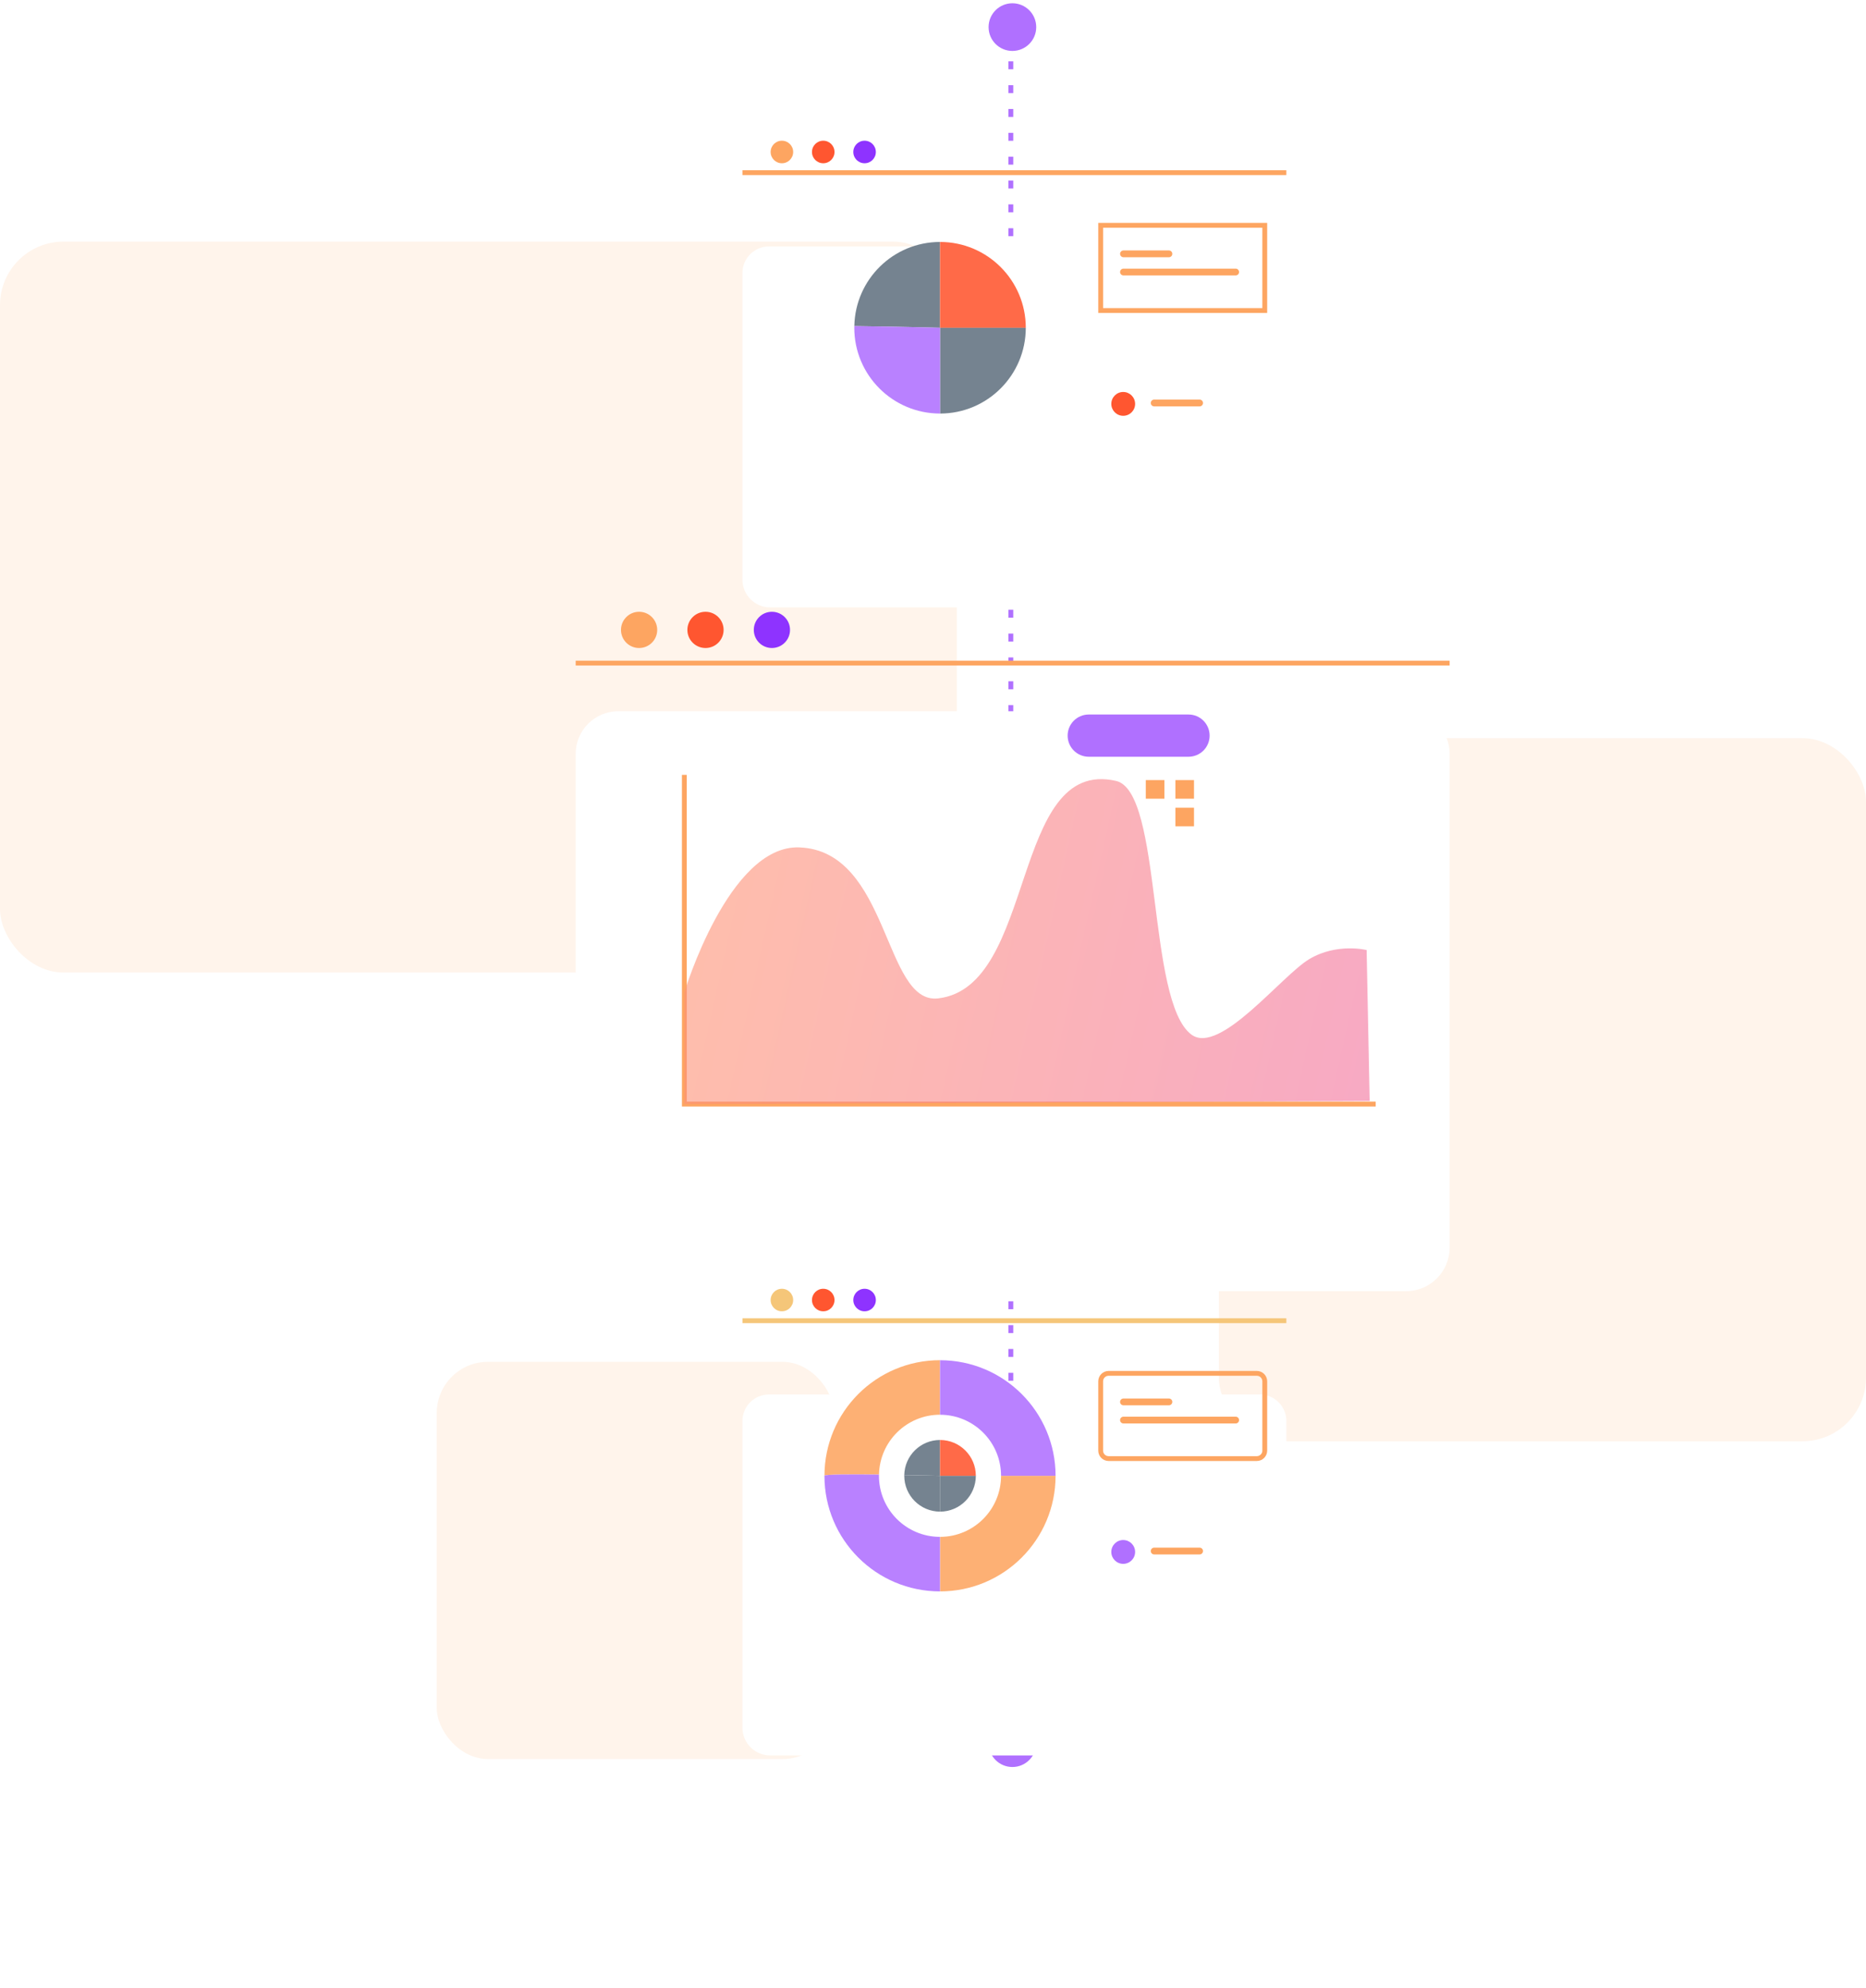 <svg width="386" height="411" viewBox="0 0 386 411" fill="none" xmlns="http://www.w3.org/2000/svg">
<rect y="49.953" width="197.928" height="151.115" rx="13.14" fill="#FFF4EB"/>
<rect x="252.132" y="152.612" width="133.868" height="145.366" rx="13.14" fill="#FFF4EB"/>
<rect x="90.34" y="281.553" width="82.128" height="82.128" rx="10.597" fill="#FFF4EB"/>
<line x1="209.104" y1="7.747" x2="209.105" y2="358.253" stroke="#B070FF" strokeLinecap="round" stroke-dasharray="1.64 3.29"/>
<circle cx="209.426" cy="5.604" r="4.928" fill="#B070FF"/>
<circle cx="209.426" cy="360.395" r="4.928" fill="#B070FF"/>
<g filter="url(#filter0_d_44_22614)">
<path d="M159.059 26.957H260.613C263.638 26.957 266.094 29.412 266.094 32.437V95.832C266.094 99.007 263.52 101.581 260.345 101.581H159.328C156.152 101.581 153.579 99.007 153.579 95.832V32.437C153.579 29.412 156.034 26.957 159.059 26.957Z" fill="white"/>
</g>
<path d="M153.579 35.698H266.094" stroke="#FDA561" strokeWidth="0.5" stroke-miterlimit="10"/>
<path d="M164.075 31.422C164.075 30.132 163.033 29.091 161.744 29.091C160.454 29.091 159.413 30.132 159.413 31.422C159.413 32.712 160.454 33.753 161.744 33.753C163.033 33.753 164.075 32.712 164.075 31.422Z" fill="#FDA561"/>
<path d="M172.626 31.422C172.626 30.132 171.585 29.091 170.295 29.091C169.005 29.091 167.964 30.132 167.964 31.422C167.964 32.712 169.005 33.753 170.295 33.753C171.585 33.753 172.626 32.712 172.626 31.422Z" fill="#FF5630"/>
<path d="M181.177 31.422C181.177 30.132 180.136 29.091 178.846 29.091C177.556 29.091 176.515 30.132 176.515 31.422C176.515 32.712 177.556 33.753 178.846 33.753C180.136 33.753 181.177 32.712 181.177 31.422Z" fill="#8E33FF"/>
<g opacity="0.88">
<path d="M194.456 50.024C184.778 50.024 176.914 57.777 176.725 67.415C185.42 67.52 194.456 67.762 194.456 67.762V50.024Z" fill="#637381"/>
<path d="M194.456 85.5C204.251 85.5 212.193 77.558 212.193 67.763H194.456V85.5Z" fill="#637381"/>
<path d="M176.725 67.415C176.725 67.533 176.718 67.644 176.718 67.762C176.718 77.557 184.661 85.5 194.456 85.5V67.762C194.456 67.762 185.42 67.52 176.725 67.415Z" fill="#B070FF"/>
<path d="M194.456 50.024V67.762H212.193C212.193 57.967 204.251 50.024 194.456 50.024Z" fill="#FF5630"/>
</g>
<path d="M241.798 51.779H232.403C232.014 51.779 231.699 52.094 231.699 52.483C231.699 52.872 232.014 53.187 232.403 53.187H241.798C242.187 53.187 242.502 52.872 242.502 52.483C242.502 52.094 242.187 51.779 241.798 51.779Z" fill="#FDA561"/>
<path d="M255.607 55.538H232.403C232.014 55.538 231.699 55.853 231.699 56.242C231.699 56.631 232.014 56.946 232.403 56.946H255.607C255.996 56.946 256.311 56.631 256.311 56.242C256.311 55.853 255.996 55.538 255.607 55.538Z" fill="#FDA561"/>
<path d="M261.628 46.58H227.685V64.2H261.628V46.58Z" stroke="#FDA561" strokeWidth="0.583" stroke-miterlimit="10"/>
<path d="M248.15 82.612H238.754C238.365 82.612 238.05 82.927 238.05 83.316C238.05 83.705 238.365 84.02 238.754 84.02H248.15C248.538 84.02 248.853 83.705 248.853 83.316C248.853 82.927 248.538 82.612 248.15 82.612Z" fill="#FDA561"/>
<path d="M234.809 83.503C234.809 82.141 233.709 81.041 232.347 81.041C230.985 81.041 229.885 82.141 229.885 83.503C229.885 84.865 230.985 85.965 232.347 85.965C233.709 85.965 234.809 84.865 234.809 83.503Z" fill="#FF5630"/>
<g filter="url(#filter1_d_44_22614)">
<path d="M127.883 123.047H291.067C295.921 123.047 299.874 126.991 299.874 131.854V233.919C299.874 238.909 295.829 242.953 290.84 242.953H128.119C123.13 242.953 119.085 238.909 119.085 233.919V131.854C119.085 127 123.029 123.047 127.892 123.047H127.883Z" fill="white"/>
</g>
<path d="M119.085 137.094H299.874" stroke="#FDA561" stroke-miterlimit="10"/>
<path d="M132.203 133.976C134.272 133.976 135.949 132.299 135.949 130.23C135.949 128.161 134.272 126.483 132.203 126.483C130.133 126.483 128.456 128.161 128.456 130.23C128.456 132.299 130.133 133.976 132.203 133.976Z" fill="#FDA561"/>
<path d="M145.94 133.976C148.009 133.976 149.686 132.299 149.686 130.23C149.686 128.161 148.009 126.483 145.94 126.483C143.871 126.483 142.193 128.161 142.193 130.23C142.193 132.299 143.871 133.976 145.94 133.976Z" fill="#FF5630"/>
<path d="M159.677 133.976C161.746 133.976 163.424 132.299 163.424 130.23C163.424 128.161 161.746 126.483 159.677 126.483C157.608 126.483 155.931 128.161 155.931 130.23C155.931 132.299 157.608 133.976 159.677 133.976Z" fill="#8E33FF"/>
<path d="M141.564 160.201V228.267H284.578" stroke="#FDA561" stroke-miterlimit="10"/>
<path opacity="0.6" d="M141.564 205.169C141.564 205.169 150.728 174.709 165.292 175.197C184.024 175.826 182.775 207.666 194.015 206.418C214.484 204.145 209.001 156.455 230.86 161.45C240.541 163.666 237.189 207.084 246.475 213.911C252.315 218.211 265.104 201.713 270.832 198.296C276.55 194.878 282.7 196.418 282.7 196.418L283.33 227.638L141.573 228.267V205.159L141.564 205.169Z" fill="url(#paint0_linear_44_22614)"/>
<path d="M225.217 156.455H245.855C248.268 156.455 250.222 154.502 250.222 152.089C250.222 149.676 248.268 147.723 245.855 147.723H225.217C222.804 147.723 220.851 149.676 220.851 152.089C220.851 154.502 222.804 156.455 225.217 156.455Z" fill="#B070FF"/>
<path d="M240.869 161.281H237.02V165.131H240.869V161.281Z" fill="#FDA561"/>
<path d="M246.992 161.281H243.142V165.131H246.992V161.281Z" fill="#FDA561"/>
<path d="M246.992 166.99H243.142V170.84H246.992V166.99Z" fill="#FDA561"/>
<g filter="url(#filter2_d_44_22614)">
<path d="M159.059 264.307H260.613C263.638 264.307 266.094 266.762 266.094 269.787V333.181C266.094 336.356 263.52 338.93 260.345 338.93H159.328C156.152 338.93 153.579 336.356 153.579 333.181V269.787C153.579 266.762 156.034 264.307 159.059 264.307Z" fill="white"/>
</g>
<path d="M153.585 273.055H266.093" stroke="#F5C679" strokeWidth="0.5" stroke-miterlimit="10"/>
<path d="M161.744 271.11C163.031 271.11 164.075 270.067 164.075 268.779C164.075 267.492 163.031 266.448 161.744 266.448C160.456 266.448 159.413 267.492 159.413 268.779C159.413 270.067 160.456 271.11 161.744 271.11Z" fill="#F5C679"/>
<path d="M170.295 271.11C171.582 271.11 172.626 270.067 172.626 268.779C172.626 267.492 171.582 266.448 170.295 266.448C169.007 266.448 167.964 267.492 167.964 268.779C167.964 270.067 169.007 271.11 170.295 271.11Z" fill="#FF5630"/>
<path d="M178.846 271.11C180.133 271.11 181.177 270.067 181.177 268.779C181.177 267.492 180.133 266.448 178.846 266.448C177.559 266.448 176.515 267.492 176.515 268.779C176.515 270.067 177.559 271.11 178.846 271.11Z" fill="#8E33FF"/>
<g opacity="0.88">
<path d="M181.831 304.87C181.962 298.008 187.561 292.488 194.449 292.488V281.213C181.249 281.213 170.55 291.912 170.55 305.112C170.55 304.804 176.089 304.798 181.831 304.863V304.87Z" fill="#FDA561"/>
<path d="M207.079 305.118C207.079 312.091 201.429 317.742 194.456 317.742V329.017C207.656 329.017 218.355 318.318 218.355 305.118H207.079Z" fill="#FDA561"/>
<path d="M181.825 305.118C181.825 305.033 181.825 304.954 181.825 304.869C176.083 304.797 170.543 304.81 170.543 305.118C170.543 318.318 181.242 329.017 194.442 329.017V317.742C187.469 317.742 181.819 312.091 181.819 305.118H181.825Z" fill="#B070FF"/>
<path d="M207.079 305.119H218.355C218.355 291.919 207.656 281.22 194.456 281.22V292.495C201.429 292.495 207.079 298.145 207.079 305.119Z" fill="#B070FF"/>
<path d="M194.456 297.713C190.416 297.713 187.136 300.947 187.057 304.974C190.685 305.02 194.456 305.118 194.456 305.118V297.713Z" fill="#637381"/>
<path d="M194.456 312.524C198.541 312.524 201.861 309.21 201.861 305.118H194.456V312.524Z" fill="#637381"/>
<path d="M187.057 304.974C187.057 305.019 187.057 305.072 187.057 305.118C187.057 309.203 190.37 312.523 194.463 312.523V305.118C194.463 305.118 190.691 305.019 187.064 304.974H187.057Z" fill="#637381"/>
<path d="M194.456 297.713V305.118H201.861C201.861 301.033 198.548 297.713 194.456 297.713Z" fill="#FF5630"/>
</g>
<path d="M241.798 289.136H232.402C232.013 289.136 231.698 289.451 231.698 289.84C231.698 290.228 232.013 290.543 232.402 290.543H241.798C242.187 290.543 242.502 290.228 242.502 289.84C242.502 289.451 242.187 289.136 241.798 289.136Z" fill="#FDA561"/>
<path d="M255.607 292.894H232.402C232.013 292.894 231.698 293.209 231.698 293.597C231.698 293.986 232.013 294.301 232.402 294.301H255.607C255.996 294.301 256.311 293.986 256.311 293.597C256.311 293.209 255.996 292.894 255.607 292.894Z" fill="#FDA561"/>
<path d="M259.986 283.937H229.328C228.42 283.937 227.685 284.672 227.685 285.579V299.914C227.685 300.821 228.42 301.556 229.328 301.556H259.986C260.893 301.556 261.628 300.821 261.628 299.914V285.579C261.628 284.672 260.893 283.937 259.986 283.937Z" stroke="#FDA561" strokeWidth="0.583" stroke-miterlimit="10"/>
<path d="M248.15 319.968H238.754C238.365 319.968 238.05 320.283 238.05 320.672C238.05 321.06 238.365 321.376 238.754 321.376H248.15C248.539 321.376 248.854 321.06 248.854 320.672C248.854 320.283 248.539 319.968 248.15 319.968Z" fill="#FDA561"/>
<path d="M234.809 320.858C234.809 319.496 233.709 318.396 232.347 318.396C230.985 318.396 229.885 319.496 229.885 320.858C229.885 322.22 230.985 323.32 232.347 323.32C233.709 323.32 234.809 322.22 234.809 320.858Z" fill="#B070FF"/>
<defs>
<filter id="filter0_d_44_22614" x="105.579" y="2.957" width="208.515" height="170.624" filterUnits="userSpaceOnUse" color-interpolation-filters="sRGB">
<feFlood flood-opacity="0" result="BackgroundImageFix"/>
<feColorMatrix in="SourceAlpha" type="matrix" values="0 0 0 0 0 0 0 0 0 0 0 0 0 0 0 0 0 0 127 0" result="hardAlpha"/>
<feOffset dy="24"/>
<feGaussianBlur stdDeviation="24"/>
<feComposite in2="hardAlpha" operator="out"/>
<feColorMatrix type="matrix" values="0 0 0 0 0.569 0 0 0 0 0.62 0 0 0 0 0.671 0 0 0 0.16 0"/>
<feBlend mode="normal" in2="BackgroundImageFix" result="effect1_dropShadow_44_22614"/>
<feBlend mode="normal" in="SourceGraphic" in2="effect1_dropShadow_44_22614" result="shape"/>
</filter>
<filter id="filter1_d_44_22614" x="71.085" y="99.047" width="276.789" height="215.906" filterUnits="userSpaceOnUse" color-interpolation-filters="sRGB">
<feFlood flood-opacity="0" result="BackgroundImageFix"/>
<feColorMatrix in="SourceAlpha" type="matrix" values="0 0 0 0 0 0 0 0 0 0 0 0 0 0 0 0 0 0 127 0" result="hardAlpha"/>
<feOffset dy="24"/>
<feGaussianBlur stdDeviation="24"/>
<feComposite in2="hardAlpha" operator="out"/>
<feColorMatrix type="matrix" values="0 0 0 0 0.569 0 0 0 0 0.62 0 0 0 0 0.671 0 0 0 0.16 0"/>
<feBlend mode="normal" in2="BackgroundImageFix" result="effect1_dropShadow_44_22614"/>
<feBlend mode="normal" in="SourceGraphic" in2="effect1_dropShadow_44_22614" result="shape"/>
</filter>
<filter id="filter2_d_44_22614" x="105.579" y="240.307" width="208.515" height="170.624" filterUnits="userSpaceOnUse" color-interpolation-filters="sRGB">
<feFlood flood-opacity="0" result="BackgroundImageFix"/>
<feColorMatrix in="SourceAlpha" type="matrix" values="0 0 0 0 0 0 0 0 0 0 0 0 0 0 0 0 0 0 127 0" result="hardAlpha"/>
<feOffset dy="24"/>
<feGaussianBlur stdDeviation="24"/>
<feComposite in2="hardAlpha" operator="out"/>
<feColorMatrix type="matrix" values="0 0 0 0 0.569 0 0 0 0 0.62 0 0 0 0 0.671 0 0 0 0.16 0"/>
<feBlend mode="normal" in2="BackgroundImageFix" result="effect1_dropShadow_44_22614"/>
<feBlend mode="normal" in="SourceGraphic" in2="effect1_dropShadow_44_22614" result="shape"/>
</filter>
<linearGradient id="paint0_linear_44_22614" x1="141.564" y1="159.043" x2="292.573" y2="192.699" gradientUnits="userSpaceOnUse">
<stop stop-color="#FF9472"/>
<stop offset="1" stop-color="#F2709C"/>
</linearGradient>
</defs>
</svg>
